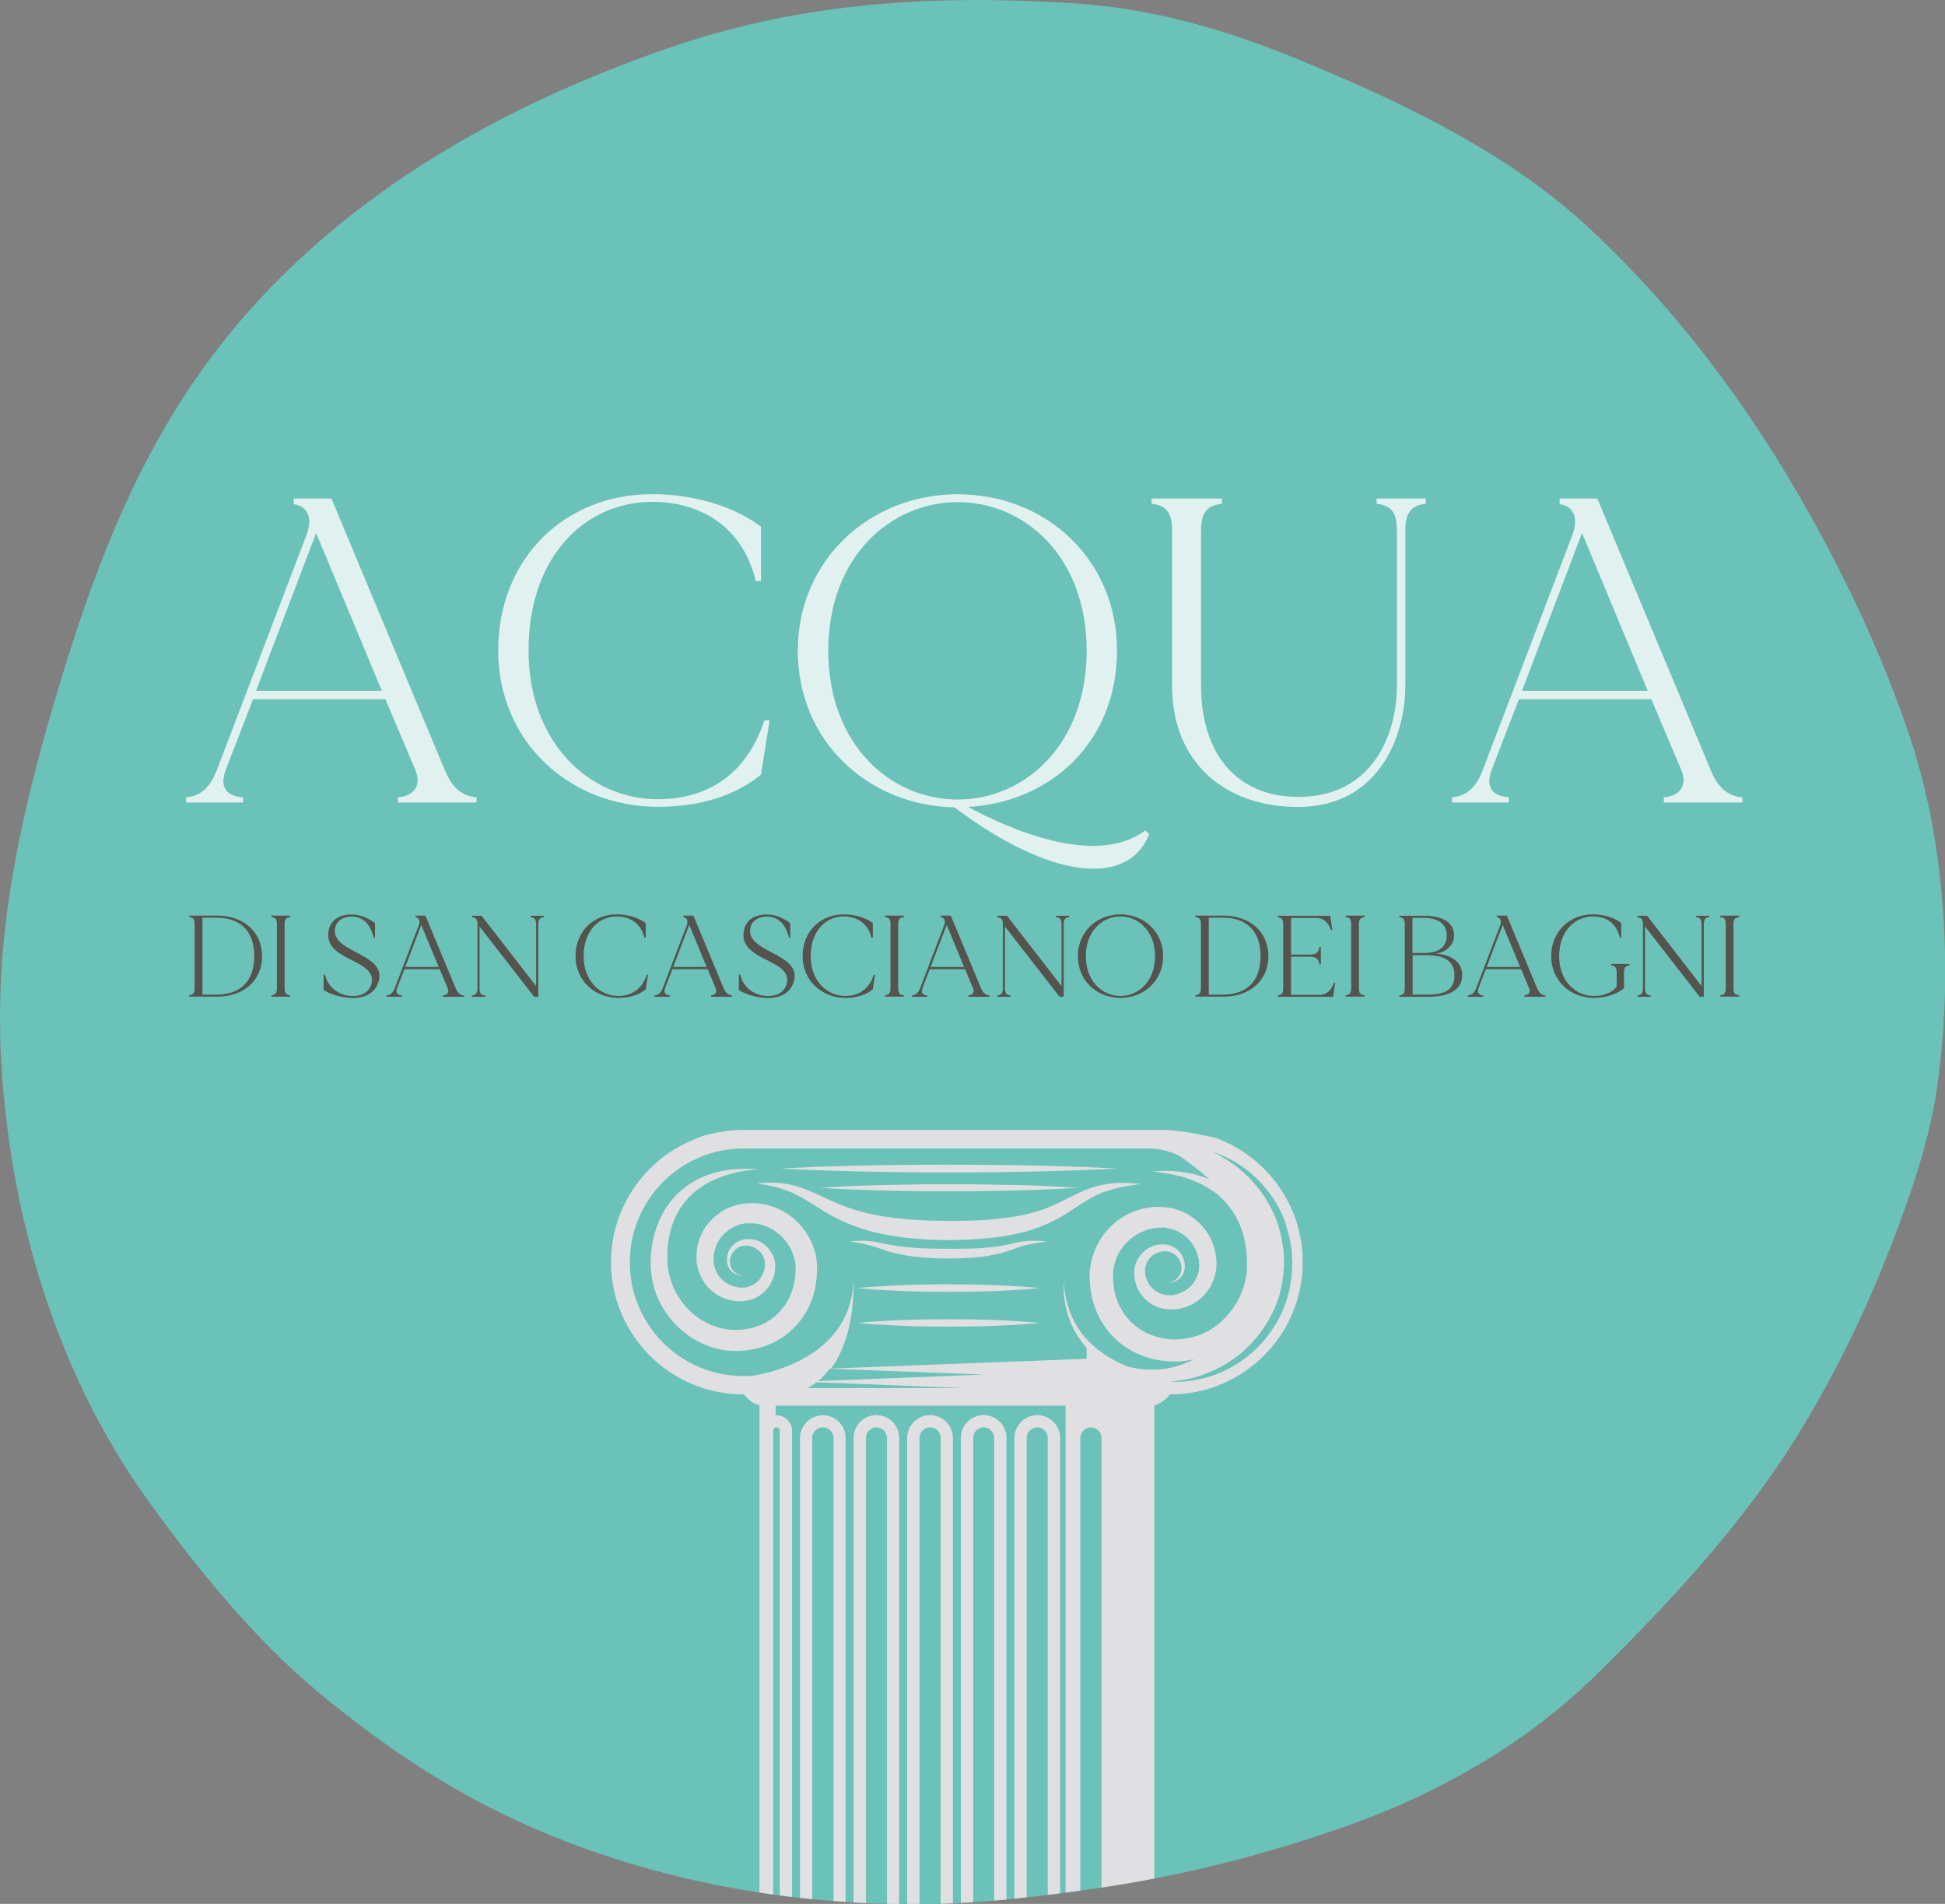 <?xml version="1.0" encoding="UTF-8"?>
<svg id="Livello_2" data-name="Livello 2" xmlns="http://www.w3.org/2000/svg" xmlns:xlink="http://www.w3.org/1999/xlink" viewBox="0 0 141.6 138.59">
  <rect x="0" y="0" width="141.6" height="138.59" fill="#808080" stroke="none"/>
  <defs>
    <style>
      .cls-1 {
        clip-path: url(#clippath);
      }

      .cls-2 {
        fill: none;
      }

      .cls-2, .cls-3, .cls-4, .cls-5, .cls-6 {
        stroke-width: 0px;
      }

      .cls-3 {
        fill: #6bc2b9;
      }

      .cls-4 {
        fill: #54534d;
      }

      .cls-5 {
        fill: #e0e0e2;
      }

      .cls-6 {
        fill: #e1f1ef;
      }
    </style>
    <clipPath id="clippath">
      <path class="cls-2" d="m.02,75.07c-.21-8.42,1.79-16.82,4.19-24.83,2.43-8.11,5.3-15.85,10.14-22.81C22.7,15.44,35.46,8.05,48.68,3.49,58.46.12,68.05-.4,78.21.24c5.52.35,10.93,1.88,16.07,3.99,7.32,3,15.23,6.69,21.17,12.15,5.65,5.2,10.48,11.33,14.5,17.97,3.65,6.02,6.99,12.88,9.2,19.63,2.55,7.75,3.05,17.39,1.83,25.47-.38,2.5-1.08,4.98-1.9,7.37-2.08,6.07-4.61,11.73-7.92,17.19-4.06,6.68-9.38,12.41-14.85,17.81-5.33,5.25-11.94,8.94-18.86,11.31-8.36,2.87-15.1,4.19-23.87,5.11-8.66.91-18.21.13-26.7-2.3-9.36-2.67-16.44-6.71-23.85-12.88-4.5-3.75-8.71-8.92-12.2-13.76C3.77,99.55.31,87.22,0,75.07"/>
    </clipPath>
  </defs>
  <g id="Livello_1-2" data-name="Livello 1">
    <g>
      <path class="cls-3" d="m.02,75.07c-.21-8.42,1.79-16.82,4.19-24.83,2.43-8.11,5.3-15.85,10.14-22.81C22.7,15.44,35.46,8.05,48.68,3.49,58.46.12,68.05-.4,78.21.24c5.52.35,10.93,1.88,16.07,3.99,7.32,3,15.23,6.69,21.17,12.15,5.65,5.2,10.48,11.33,14.5,17.97,3.65,6.02,6.99,12.88,9.2,19.63,2.55,7.75,3.05,17.39,1.83,25.47-.38,2.5-1.08,4.98-1.9,7.37-2.08,6.07-4.61,11.73-7.92,17.19-4.06,6.68-9.38,12.41-14.85,17.81-5.33,5.25-11.94,8.94-18.86,11.31-8.36,2.87-15.1,4.19-23.87,5.11-8.66.91-18.21.13-26.7-2.3-9.36-2.67-16.44-6.71-23.85-12.88-4.5-3.75-8.71-8.92-12.2-13.76C3.77,99.55.31,87.22,0,75.07"/>
      <g class="cls-1">
        <g>
          <path class="cls-5" d="m93.56,88.99c.24.69.42,1.42.49,2.2,0,.19.01.37.03.56.01.21-.01.39-.01.59-.02.2-.01.39-.04.59l-.09.58c-.01.19-.07.37-.12.57-.05.19-.09.38-.15.56-.14.36-.25.74-.44,1.08-.31.7-.77,1.31-1.22,1.88-.48.54-1,1.03-1.55,1.41-.14.09-.26.19-.4.27-.14.08-.27.16-.41.24-.26.16-.54.27-.8.39-.27.13-.53.21-.78.29-.13.04-.25.08-.37.11-.13.03-.24.05-.36.08-.45.11-.85.14-1.18.18-.33.03-.59,0-.77,0-.17,0-.27,0-.27,0,0,0,.1-.01.27-.03.18-.02.44-.04.76-.09.32-.07.71-.13,1.14-.28.1-.04.22-.07.33-.11.12-.04.23-.09.34-.14.24-.1.49-.18.73-.33.25-.13.5-.26.75-.43.12-.08.25-.16.37-.25.13-.09.25-.19.38-.28.5-.38.95-.87,1.4-1.39.4-.55.81-1.13,1.09-1.78.18-.32.27-.67.41-1,.05-.17.09-.35.13-.52.04-.18.1-.35.11-.53l.09-.54c.03-.18.02-.36.04-.54,0-.17.04-.37.02-.53,0-.19-.01-.37-.02-.56-.06-.7-.2-1.4-.41-2.05-.2-.64-.49-1.24-.81-1.78-.32-.55-.7-1.01-1.06-1.42-.19-.2-.37-.4-.57-.57-.09-.09-.18-.17-.27-.24-.09-.08-.19-.15-.27-.22-.18-.15-.35-.26-.51-.37-.16-.11-.32-.21-.46-.29-.28-.18-.52-.29-.67-.36-.16-.08-.25-.12-.25-.12,0,0,.1.03.26.09.17.06.42.14.72.28.15.07.32.15.49.25.18.09.37.2.56.33.1.06.2.13.3.2.1.08.2.15.3.23.21.15.42.34.63.54.4.4.83.86,1.2,1.42.37.55.71,1.17.95,1.87m-11.42,10.48c-.76-.3-1.57-.73-2.29-1.31-.28-.22-.53-.46-.77-.72-.13-.13-.22-.26-.34-.39-.09-.13-.19-.27-.28-.41-.08-.14-.18-.28-.25-.43-.08-.14-.14-.28-.21-.42-.07-.14-.11-.28-.17-.42-.04-.14-.08-.27-.13-.39-.08-.26-.13-.5-.17-.72-.04-.22-.07-.4-.08-.56-.03-.31-.04-.5-.04-.5v.5c-.01.16.01.35.02.57.03.22.06.47.11.74.04.13.07.28.1.42.05.14.09.28.14.44.06.15.11.3.17.45.07.16.15.3.22.47.09.15.18.3.28.46.1.14.2.3.31.44.11.14.21.26.32.4v.78l-18.61.71c1.12-1.5,1.52-3.53,1.62-5.3h0c.02-.23.03-.42.03-.58v-.07c.01-.27,0-.43,0-.43,0,0-.01.18-.04.5-.01.16-.05.35-.09.56-.05.22-.09.46-.18.71-.07.25-.19.53-.31.81-.06.13-.15.28-.22.42-.08.14-.17.27-.26.42-.2.27-.41.54-.65.79-.23.25-.5.49-.77.7-1.11.88-2.45,1.4-3.46,1.69-.51.14-.93.23-1.24.28-.08.01-.15.02-.21.03-.19.02-.39.02-.58.02-4.58,0-8.29-3.71-8.29-8.28s3.71-8.29,8.29-8.29h29.53c1.22,0,2.23.56,2.23.56.5.34,1.23.88,2.16,1.69-.63-.27-1.24-.42-1.75-.5-.77-.13-1.39-.12-1.8-.11-.41.01-.63.03-.63.03,0,0,.22.02.63.08.4.05,1,.15,1.73.36.71.23,1.56.58,2.36,1.21.77.63,1.47,1.56,1.84,2.72.18.58.29,1.21.33,1.88,0,.16.01.33.01.49,0,.08,0,.18,0,.24v.27c-.04.3-.09.65-.19.97-.35,1.29-1.22,2.52-2.44,3.28-.61.38-1.31.61-2.04.69-.17.03-.36.04-.53.04h-.29s-.26-.03-.26-.03c-.37-.04-.73-.12-1.08-.24-.69-.24-1.31-.65-1.8-1.2-.48-.55-.82-1.22-1-1.95-.07-.37-.12-.74-.12-1.13-.01-.05,0-.22,0-.28.01-.08.02-.16.03-.25.02-.17.06-.35.11-.52.19-.68.62-1.29,1.16-1.73.55-.45,1.22-.73,1.91-.79.08-.01.18-.01.27-.02h.27c.1.02.15.03.22.04.07,0,.15.04.23.05.32.08.62.22.88.4.54.38.93.94,1.1,1.56.02.08.04.16.05.23.02.08.03.16.03.24v.12s.01.03.01.03v.02s0-.05,0-.02v.07c0,.09,0,.21-.01.26,0,.12-.04.27-.08.42-.03.07-.05.14-.09.2-.02.07-.06.13-.1.2-.29.52-.8.88-1.34,1.03-.14.04-.28.07-.42.07h-.05s0,0,0,0h-.17c-.09,0-.13-.01-.19-.02-.26-.04-.51-.14-.73-.29-.43-.3-.69-.78-.75-1.27-.03-.25,0-.48.07-.69.09-.21.22-.4.38-.55.33-.29.79-.42,1.16-.37.39.06.71.31.87.6.17.29.21.65.13.89-.07.27-.24.46-.4.58-.33.23-.58.2-.57.21,0-.02.23.06.62-.14.19-.1.41-.28.53-.58.13-.31.14-.7-.03-1.1-.15-.4-.53-.77-1.06-.92-.52-.13-1.13-.03-1.65.35-.25.18-.46.44-.63.75-.15.3-.23.67-.21,1.02,0,.7.33,1.46.96,1.96,1.26,1.09,3.49.68,4.48-.9.07-.09.13-.2.17-.3.06-.11.1-.21.14-.32.09-.22.15-.44.19-.71.03-.14.03-.22.04-.32v-.07s0-.05,0-.05v-.24c0-.12-.02-.23-.04-.35-.01-.12-.02-.24-.06-.35-.19-.93-.74-1.81-1.53-2.4-.4-.31-.85-.53-1.34-.68-.12-.03-.23-.07-.38-.09-.13-.02-.29-.05-.4-.06l-.35-.02c-.13,0-.25,0-.38,0-.99.06-1.99.42-2.8,1.06-.81.63-1.42,1.52-1.73,2.52-.08.25-.13.5-.17.76-.03.12-.04.26-.05.4,0,.16,0,.2,0,.37,0,.5.06,1,.17,1.49.11.49.29.97.51,1.43.24.44.52.88.86,1.25.69.76,1.58,1.33,2.52,1.64.46.16.95.26,1.43.3l.39.03h.34c.25,0,.5,0,.73-.04.22-.03.44-.07.65-.13-1.32.72-2.94,1.01-4.83.55m4.35,106.11l-4.87.11-27.75.41,28.88.43c.11.1.2.22.27.35-.53-.01-1.11-.02-1.73-.03-1.57-.01-3.39-.06-5.34-.07-1.95-.01-4.03-.02-6.12-.03-2.08,0-4.17.02-6.12.03-1.95.01-3.77.05-5.33.07-1.56.02-2.87.07-3.78.08-.91.03-1.43.04-1.43.04,0,0,.52.02,1.43.04.91.02,2.22.06,3.78.08,1.56.02,3.39.06,5.33.06,1.95,0,4.04.03,6.12.03,2.08,0,4.17-.02,6.12-.03,1.95,0,3.77-.05,5.34-.06.65-.02,1.25-.02,1.81-.04.06.16.1.35.1.56v.59c-.57,0-1.22-.03-1.91-.04-1.57-.02-3.39-.06-5.34-.07-1.95,0-4.03-.02-6.12-.03-2.08,0-4.17.02-6.12.03-1.95,0-3.77.05-5.33.07-1.56.02-2.87.06-3.78.08-.91.03-1.43.04-1.43.04,0,0,.52.02,1.43.05.91.02,2.22.06,3.78.08,1.56.02,3.39.06,5.33.07,1.95.01,4.04.02,6.12.03,2.08-.01,4.17-.02,6.12-.03,1.95,0,3.77-.05,5.34-.07.69,0,1.33-.02,1.91-.03v.7h-31.18v-1.73c0-1.25,1.13-1.29,1.25-1.29h.02c0-1.12.61-1.63,1.39-1.63h26.07c.26.16.5.39.67.69l5.07.43Zm-30.16-101.45c0-.13.11-.24.24-.24s.24.11.24.24v97.32c0,.13-.11.24-.24.24s-.24-.11-.24-.24v-97.32Zm3.27-3.61c.32-.26.6-.57.85-.9l11.17.43-12.02.47Zm-.13.09l10.84.42h-11.49c.24-.12.45-.26.65-.42m18.14,42.36c-.13.58-.26,1.16-.39,1.73v-40.04c0-.92-.75-1.66-1.66-1.66s-1.67.75-1.67,1.66v51.73c-.19.55-.38,1.09-.58,1.62v-53.35c0-.92-.74-1.66-1.66-1.66s-1.66.75-1.66,1.66v61.25c-.19.39-.39.78-.58,1.16v-62.41c0-.92-.75-1.66-1.66-1.66s-1.67.75-1.67,1.66v68.18c-.19.3-.38.59-.58.86v-69.04c0-.92-.74-1.66-1.66-1.66s-1.66.75-1.66,1.66v73.36c-.2.23-.39.44-.58.65v-74c0-.92-.74-1.66-1.65-1.66s-1.67.75-1.67,1.66v77.16c-.2.17-.39.31-.58.45v-78.14c0-.62-.5-1.13-1.13-1.13h-.06s0-.7,0-.7h21.1v40.68Zm2.62,57.94c0,.42-.34.77-.77.77s-.77-.35-.77-.77v-96.25c0-.42.35-.77.77-.77s.77.35.77.77v96.25Zm-5.45-96.25c0-.42.36-.77.78-.77s.76.35.76.77v96.25c0,.42-.34.77-.76.77s-.78-.35-.78-.77v-96.25Zm-3.89,0c0-.42.34-.77.76-.77s.77.35.77.77v96.25c0,.42-.35.77-.77.77s-.76-.35-.76-.77v-96.25Zm-3.91,0c0-.42.34-.77.77-.77s.77.35.77.77v96.25c0,.42-.34.77-.77.77s-.77-.35-.77-.77v-96.25Zm-3.9,0c0-.42.34-.77.76-.77s.77.35.77.77v96.25c0,.42-.35.77-.77.77s-.76-.35-.76-.77v-96.25Zm-3.91,0c0-.42.35-.77.78-.77s.77.35.77.77v96.25c0,.42-.35.77-.77.77s-.78-.35-.78-.77v-96.25Zm29.47-21.81s-2.41-.61-3.96-.61h-30.29c-.08,0-.15,0-.24,0-.62,0-1.24.07-1.84.18-1.3.25-1.55.44-1.55.44-3.63,1.37-6.24,4.9-6.24,9.01,0,5.3,4.33,9.62,9.63,9.62h.06c.26.38.67.67,1.12.8v100.65c0,.06,0,.11.01.17h-.66c-1.26,0-2.21.74-2.57,1.89-.8.38-1.42,1.18-1.42,2.37v1.73c0,.73.6,1.33,1.33,1.33h35.36c.74,0,1.33-.6,1.33-1.33v-1.73c0-1.19-.61-1.98-1.41-2.37-.36-1.15-1.33-1.89-2.57-1.89h-.65v-100.82c.46-.14.85-.42,1.12-.8h.05c5.31,0,9.63-4.32,9.63-9.62,0-4.12-2.6-7.64-6.23-9.01"/>
          <path class="cls-5" d="m59.46,91.72c-.04-.25-.09-.49-.17-.73-.29-.95-.88-1.8-1.65-2.4-.77-.61-1.72-.96-2.67-1.01-.13,0-.24,0-.36,0l-.34.02c-.11.01-.26.03-.38.06-.14.02-.24.06-.36.09-.47.13-.91.36-1.28.65-.77.56-1.3,1.41-1.47,2.3-.02.11-.04.22-.05.33-.02.11-.02.22-.02.33v.16s0,.04,0,.04v.02s0,.05,0,.05v.08c0,.09,0,.17.03.3.04.26.09.47.18.67.03.11.09.21.14.31.04.1.1.2.17.29.94,1.51,3.07,1.9,4.29.86.59-.48.91-1.21.91-1.88.02-.33-.05-.68-.21-.97-.15-.29-.36-.53-.59-.72-.49-.36-1.08-.46-1.58-.32-.5.14-.86.5-1.02.87-.15.39-.14.76-.02,1.05.12.29.32.47.5.56.37.19.6.12.59.13.01-.01-.23.02-.55-.2-.16-.12-.31-.3-.38-.55-.07-.24-.04-.57.13-.86.16-.28.46-.52.83-.57.37-.05.8.07,1.11.35.16.14.29.32.37.53.07.21.1.42.07.66-.06.47-.3.94-.72,1.22-.21.14-.45.24-.69.28-.06,0-.09.01-.17.01h-.17,0-.04c-.14-.01-.27-.03-.4-.07-.53-.14-1.01-.5-1.29-.98-.04-.06-.07-.13-.08-.19-.03-.07-.06-.14-.08-.2-.05-.13-.07-.29-.08-.39-.02-.05,0-.16-.02-.25v-.07s0,.03,0,.02v-.04s.02-.12.02-.12c0-.07.01-.15.03-.22.01-.08.02-.15.05-.22.14-.59.52-1.12,1.03-1.48.26-.18.54-.32.84-.4.08-.01.16-.04.22-.05.08,0,.13-.02.21-.02h.27c.09,0,.16,0,.25,0,.67.06,1.3.33,1.82.76.52.42.92,1.01,1.11,1.65.05.16.08.33.11.5.01.09.02.16.02.23,0,.06.02.23,0,.28,0,.36-.05.72-.13,1.07-.17.7-.5,1.34-.95,1.86-.47.53-1.06.92-1.72,1.15-.33.11-.68.19-1.04.23l-.24.02h-.29c-.17,0-.34,0-.51-.02-.68-.08-1.35-.31-1.94-.68-1.18-.72-2-1.9-2.33-3.13-.09-.31-.14-.64-.18-.92v-.26s0-.23,0-.23c0-.16,0-.32,0-.48.03-.63.14-1.23.31-1.79.35-1.11,1.01-2,1.76-2.6.75-.61,1.57-.94,2.25-1.16.69-.21,1.26-.3,1.65-.35.39-.05.6-.07.6-.07,0,0-.21-.01-.6-.03-.4,0-.98-.01-1.73.11-.73.12-1.65.37-2.56.96-.92.57-1.8,1.54-2.32,2.8-.26.63-.44,1.31-.53,2.04-.02.18-.04.36-.04.54,0,.1-.01.18-.01.29v.26c.01.41.06.79.14,1.19.31,1.57,1.31,3.1,2.79,4.07.74.48,1.61.83,2.53.96.23.03.46.04.7.04h.33s.37-.03.37-.03c.46-.05.92-.14,1.37-.29.9-.3,1.75-.84,2.4-1.57.33-.36.61-.77.83-1.2.22-.43.38-.89.49-1.36.1-.46.15-.94.16-1.42,0-.16,0-.2,0-.36,0-.13-.02-.26-.05-.38"/>
          <path class="cls-5" d="m80.45,86.75c.5-.18.97-.3,1.35-.37.39-.07.7-.12.92-.15.21-.03.32-.05.32-.05,0,0-.12-.02-.33-.03-.11,0-.24-.02-.4-.03-.16,0-.34-.02-.54-.02-.4,0-.9.03-1.47.14-.56.11-1.21.32-1.83.63-.64.3-1.28.66-1.97.95-.69.29-1.44.51-2.24.67-.8.15-1.64.25-2.51.31-.87.06-1.75.07-2.66.07-1.79,0-3.58-.1-5.2-.4-.81-.15-1.57-.35-2.28-.61-.7-.26-1.35-.57-1.98-.86-.63-.3-1.23-.54-1.79-.69-.56-.16-1.06-.2-1.47-.22-.4-.01-.73,0-.93.03-.22.02-.33.03-.33.03,0,0,.12.02.33.05.2.03.51.09.9.17.38.1.83.24,1.33.45.48.21,1.01.53,1.58.89.29.18.6.37.91.57.33.19.68.37,1.05.55.74.34,1.55.65,2.42.86,1.72.43,3.6.57,5.46.58.91-.01,1.86-.04,2.77-.13.91-.09,1.82-.23,2.69-.46.86-.22,1.68-.56,2.4-.94.73-.38,1.34-.84,1.9-1.19.57-.36,1.09-.63,1.6-.82"/>
          <path class="cls-5" d="m75.62,90.33c-.2,0-.44-.02-.73,0-.28.02-.6.05-.94.13-.34.08-.69.16-1.07.23-.37.07-.77.11-1.18.14-.41.04-.85.05-1.28.06-.43.02-.89.01-1.35.01-.44,0-.9,0-1.34-.02-.43-.01-.87-.02-1.29-.06-.42-.03-.81-.08-1.19-.13-.38-.06-.73-.13-1.07-.2-.33-.07-.65-.13-.93-.15-.29-.03-.53-.03-.73-.02-.21,0-.36.02-.47.04-.1,0-.16.02-.16.02,0,0,.22.03.61.09.19.03.43.08.7.15.26.06.54.16.87.27.32.11.68.23,1.07.33.39.09.8.17,1.23.23.44.06.87.1,1.32.12.45.03.91.04,1.36.04.46,0,.91-.01,1.37-.04.23,0,.46-.03.68-.05.22-.02.44-.05.66-.08.43-.06.85-.15,1.23-.26.38-.1.74-.24,1.06-.35.31-.12.6-.19.87-.25.27-.05.5-.09.69-.12.39-.05.62-.08.62-.08,0,0-.06-.01-.16-.02-.11,0-.26-.04-.46-.04"/>
          <path class="cls-5" d="m60.68,85.22c1.14.04,2.48.07,3.91.09.72.01,1.46.02,2.21.03.75,0,1.51,0,2.27,0,.76,0,1.53,0,2.28,0,.76,0,1.49-.02,2.21-.03,1.43-.02,2.77-.05,3.91-.09,1.14-.03,2.1-.08,2.77-.1.67-.03,1.05-.06,1.05-.06,0,0-.39-.02-1.05-.05-.67-.03-1.62-.08-2.77-.11-1.14-.04-2.48-.07-3.91-.09-.72,0-1.45-.02-2.21-.02-.75,0-1.51,0-2.28-.01-.76,0-1.53.01-2.27.01-.76,0-1.5.01-2.21.02-1.43.02-2.76.05-3.91.09-1.15.02-2.1.08-2.77.11-.66.03-1.05.05-1.05.05,0,0,.38.03,1.05.06.67.02,1.62.07,2.77.1"/>
          <path class="cls-5" d="m72.52,86.24c-.55-.01-1.12-.03-1.69-.03-.58,0-1.16,0-1.75,0-.59,0-1.17,0-1.75,0-.58.01-1.14.02-1.7.03-1.1.02-2.12.04-3,.07-.88.03-1.61.08-2.13.1-.52.03-.81.05-.81.05,0,0,.29.02.81.05.51.02,1.25.07,2.13.1.88.03,1.9.06,3,.08.55,0,1.12.02,1.7.02.58,0,1.16,0,1.75,0,.59,0,1.18,0,1.75,0s1.14-.02,1.69-.02c1.1-.02,2.13-.05,3-.08.88-.03,1.61-.08,2.13-.1.5-.03.8-.05.8-.05,0,0-.3-.02-.8-.05-.52-.02-1.25-.07-2.13-.1-.88-.04-1.91-.06-3-.07"/>
          <path class="cls-5" d="m71.51,96.06c-.39-.01-.79-.02-1.2-.02-.41,0-.82,0-1.24-.01-.41,0-.83,0-1.24.01-.41,0-.81.02-1.2.02-.77.02-1.51.05-2.12.09-1.24.06-2.07.15-2.07.15,0,0,.83.09,2.07.15.62.03,1.35.07,2.12.09.39,0,.79.02,1.2.02.41,0,.82,0,1.24.01.42,0,.83,0,1.24-.01.41,0,.81-.02,1.2-.02.77-.02,1.5-.05,2.12-.09,1.24-.06,2.06-.15,2.06-.15,0,0-.83-.09-2.06-.15-.62-.04-1.35-.07-2.12-.09"/>
          <path class="cls-5" d="m71.51,93.52c-.39,0-.79-.02-1.2-.02-.41,0-.82,0-1.24-.01-.41,0-.83,0-1.24.01-.41,0-.81.01-1.2.02-.77.02-1.51.05-2.12.09-1.24.06-2.07.15-2.07.15,0,0,.83.1,2.07.16.62.04,1.35.06,2.12.09.39,0,.79.02,1.2.02s.82,0,1.24.01c.42,0,.83-.01,1.24-.01s.81-.02,1.2-.02c.77-.02,1.5-.05,2.12-.09,1.24-.06,2.06-.16,2.06-.16,0,0-.83-.09-2.06-.15-.62-.04-1.35-.07-2.12-.09"/>
        </g>
      </g>
      <g>
        <g>
          <path class="cls-6" d="m34.69,58.04v.38h-5.72v-.38c1.17-.1,1.74-.85,1.27-1.99l-2.18-5.15h-9.64l-1.99,5.15c-.47,1.3.09,1.9,1.26,1.99v.38h-4.14v-.38c1.2-.1,1.83-.92,2.24-1.99l6.51-17.07c.51-1.33.06-2.15-.92-2.28v-.41h2.75l8.25,19.76c.44,1.08,1.11,1.9,2.31,1.99Zm-6.89-7.75l-4.77-11.45h-.03l-4.36,11.45h9.17Z"/>
          <path class="cls-6" d="m56.03,52.44l-.63,3.95c-2.02,1.64-4.65,2.34-7.49,2.34-6.42,0-11.64-4.71-11.64-11.38s4.81-11.38,11.22-11.38c2.85,0,5.88.82,7.91,2.37v3.95h-.38c-.95-3.95-4.02-5.76-7.53-5.76-4.9,0-9.01,3.98-9.01,10.81s4.52,10.84,9.42,10.84c3.51,0,6.45-1.74,7.75-5.75h.38Z"/>
          <path class="cls-6" d="m83.66,60.73c-1.58,3.95-7.33,3.19-14.17-1.96-6.32-.13-11.41-4.84-11.41-11.41s5.22-11.38,11.64-11.38,11.6,4.74,11.6,11.38-4.81,11.04-10.84,11.38c2.88,1.55,9.26,4.43,12.9,1.71l.28.28Zm-13.94-2.53c4.87,0,9.39-3.98,9.39-10.84s-4.52-10.81-9.39-10.81-9.42,3.98-9.42,10.81,4.52,10.84,9.42,10.84Z"/>
          <path class="cls-6" d="m103.8,36.29v.38c-1.17.13-1.49.76-1.49,1.99v11.26c0,3.67-1.93,8.82-7.81,8.82-5.38,0-9.17-3.29-9.17-8.82v-11.26c0-1.23-.32-1.87-1.49-1.99v-.38h5.12v.38c-1.2.13-1.52.76-1.52,1.99v11.26c0,5.06,2.69,8.09,7.08,8.09,5.47,0,7.18-4.65,7.18-8.09v-11.26c0-1.23-.32-1.87-1.48-1.99v-.38h3.57Z"/>
          <path class="cls-6" d="m126.85,58.04v.38h-5.72v-.38c1.17-.1,1.74-.85,1.27-1.99l-2.18-5.15h-9.64l-1.99,5.15c-.47,1.3.09,1.9,1.26,1.99v.38h-4.14v-.38c1.2-.1,1.83-.92,2.24-1.99l6.51-17.07c.51-1.33.06-2.15-.92-2.28v-.41h2.75l8.25,19.76c.44,1.08,1.11,1.9,2.31,1.99Zm-6.89-7.75l-4.77-11.45h-.03l-4.36,11.45h9.17Z"/>
        </g>
        <g>
          <path class="cls-4" d="m19.08,69.6c0,1.79-1.36,2.95-3.27,2.95h-2.04v-.1c.32-.03.4-.19.4-.53v-4.64c0-.33-.08-.5-.4-.52v-.11h2.04c1.91,0,3.27,1.17,3.27,2.96Zm-.57,0c0-1.87-1.06-2.8-2.74-2.8h-1.03v5.6h1.03c1.69,0,2.74-.93,2.74-2.8Z"/>
          <path class="cls-4" d="m20.72,67.28v4.64c0,.34.08.51.41.53v.1h-1.37v-.1c.32-.03.4-.19.4-.53v-4.64c0-.33-.08-.5-.4-.52v-.11h1.37v.11c-.32.03-.41.19-.41.52Z"/>
          <path class="cls-4" d="m27.6,71.27c-.18.97-.96,1.39-1.97,1.38-.64-.02-1.54-.22-2.07-.59v-1.11h.1c.25,1.06,1.17,1.54,1.97,1.55.68.02,1.28-.26,1.43-.95.36-1.77-3.58-1.58-3.13-3.82.15-.77.78-1.16,1.65-1.16.62,0,1.18.22,1.72.63v1.06h-.09c-.26-1.06-.83-1.54-1.63-1.54-.58,0-1.13.3-1.2.94-.18,1.66,3.57,1.74,3.22,3.62Z"/>
          <path class="cls-4" d="m33.78,72.46v.1h-1.53v-.1c.31-.03.47-.23.34-.53l-.58-1.38h-2.57l-.53,1.38c-.13.35.03.51.34.53v.1h-1.11v-.1c.32-.03.49-.25.6-.53l1.74-4.56c.13-.35.02-.57-.24-.61v-.11h.73l2.2,5.28c.12.29.29.51.62.53Zm-1.84-2.07l-1.27-3.06h0l-1.17,3.06h2.45Z"/>
          <path class="cls-4" d="m39.59,66.65v.11c-.31.03-.4.19-.4.52v5.28h-.3l-3.98-5.12v4.49c0,.34.08.51.41.53v.1h-.96v-.1c.31-.03.4-.19.4-.53v-4.64c0-.33-.08-.5-.4-.52v-.11h.7l3.97,5.12v-4.49c0-.33-.08-.5-.4-.52v-.11h.95Z"/>
          <path class="cls-4" d="m47.18,70.96l-.17,1.06c-.54.44-1.24.62-2,.62-1.71,0-3.11-1.26-3.11-3.04s1.28-3.04,3-3.04c.76,0,1.57.22,2.11.63v1.06h-.1c-.25-1.06-1.07-1.54-2.01-1.54-1.31,0-2.41,1.06-2.41,2.89s1.21,2.9,2.52,2.9c.94,0,1.72-.46,2.07-1.54h.1Z"/>
          <path class="cls-4" d="m53.29,72.46v.1h-1.53v-.1c.31-.03.47-.23.34-.53l-.58-1.38h-2.57l-.53,1.38c-.13.35.03.51.34.53v.1h-1.11v-.1c.32-.03.49-.25.6-.53l1.74-4.56c.13-.35.02-.57-.24-.61v-.11h.73l2.2,5.28c.12.29.29.51.62.53Zm-1.84-2.07l-1.27-3.06h0l-1.17,3.06h2.45Z"/>
          <path class="cls-4" d="m57.83,71.27c-.18.97-.96,1.39-1.97,1.38-.64-.02-1.54-.22-2.07-.59v-1.11h.1c.25,1.06,1.17,1.54,1.97,1.55.68.02,1.28-.26,1.43-.95.36-1.77-3.58-1.58-3.13-3.82.15-.77.78-1.16,1.65-1.16.62,0,1.18.22,1.72.63v1.06h-.09c-.26-1.06-.83-1.54-1.63-1.54-.58,0-1.13.3-1.2.94-.18,1.66,3.57,1.74,3.22,3.62Z"/>
          <path class="cls-4" d="m63.71,70.96l-.17,1.06c-.54.44-1.24.62-2,.62-1.71,0-3.11-1.26-3.11-3.04s1.28-3.04,3-3.04c.76,0,1.57.22,2.11.63v1.06h-.1c-.25-1.06-1.07-1.54-2.01-1.54-1.31,0-2.41,1.06-2.41,2.89s1.21,2.9,2.52,2.9c.94,0,1.72-.46,2.07-1.54h.1Z"/>
          <path class="cls-4" d="m65.39,67.28v4.64c0,.34.08.51.41.53v.1h-1.37v-.1c.32-.03.4-.19.4-.53v-4.64c0-.33-.08-.5-.4-.52v-.11h1.37v.11c-.32.03-.41.19-.41.52Z"/>
          <path class="cls-4" d="m72.03,72.46v.1h-1.53v-.1c.31-.03.47-.23.34-.53l-.58-1.38h-2.57l-.53,1.38c-.13.35.03.51.34.53v.1h-1.11v-.1c.32-.03.49-.25.6-.53l1.74-4.56c.13-.35.02-.57-.24-.61v-.11h.73l2.2,5.28c.12.29.29.51.62.53Zm-1.84-2.07l-1.27-3.06h0l-1.17,3.06h2.45Z"/>
          <path class="cls-4" d="m77.84,66.65v.11c-.31.03-.4.19-.4.52v5.28h-.3l-3.98-5.12v4.49c0,.34.08.51.41.53v.1h-.96v-.1c.31-.03.4-.19.4-.53v-4.64c0-.33-.08-.5-.4-.52v-.11h.7l3.97,5.12v-4.49c0-.33-.08-.5-.4-.52v-.11h.95Z"/>
          <path class="cls-4" d="m84.68,69.6c0,1.78-1.39,3.04-3.11,3.04s-3.1-1.26-3.1-3.04,1.39-3.04,3.1-3.04,3.11,1.27,3.11,3.04Zm-.59,0c0-1.82-1.21-2.89-2.52-2.89s-2.52,1.06-2.52,2.89,1.21,2.9,2.52,2.9,2.52-1.06,2.52-2.9Z"/>
          <path class="cls-4" d="m92.34,69.6c0,1.79-1.36,2.95-3.27,2.95h-2.04v-.1c.32-.03.4-.19.4-.53v-4.64c0-.33-.08-.5-.4-.52v-.11h2.04c1.91,0,3.27,1.17,3.27,2.96Zm-.57,0c0-1.87-1.06-2.8-2.74-2.8h-1.03v5.6h1.03c1.69,0,2.74-.93,2.74-2.8Z"/>
          <path class="cls-4" d="m97.21,71.52l-.16,1.04h-4.03v-.1c.31-.03.4-.19.4-.53v-4.64c0-.33-.08-.5-.4-.52v-.11h3.82l.16,1.04h-.1c-.13-.35-.39-.88-1.08-.88h-1.83v2.67h1.32c.58,0,.69-.2.75-.56h.1v1.27h-.1c-.06-.35-.17-.56-.75-.56h-1.32v2.78h2.05c.69,0,.95-.54,1.08-.89h.1Z"/>
          <path class="cls-4" d="m98.93,67.28v4.64c0,.34.08.51.41.53v.1h-1.37v-.1c.32-.03.4-.19.4-.53v-4.64c0-.33-.08-.5-.4-.52v-.11h1.37v.11c-.32.03-.41.19-.41.52Z"/>
          <path class="cls-4" d="m106.45,70.97c0,1.11-.98,1.59-2.48,1.59h-2.1v-.1c.32-.03.4-.19.4-.53v-4.64c0-.33-.08-.5-.4-.52v-.11h1.8c1.35,0,2.19.48,2.19,1.44,0,.72-.62,1.22-1.32,1.32,1.14.07,1.91.62,1.91,1.56Zm-3.61-1.6h.83c1.07,0,1.66-.42,1.66-1.28,0-.81-.59-1.28-1.72-1.28h-.78v2.57Zm3.05,1.6c0-1.1-.9-1.44-1.97-1.44h0s0,0,0,0h-1.08v2.87h1.08c1.11,0,1.97-.23,1.97-1.44Z"/>
          <path class="cls-4" d="m112.51,72.46v.1h-1.53v-.1c.31-.03.47-.23.34-.53l-.58-1.38h-2.57l-.53,1.38c-.13.35.03.51.34.53v.1h-1.11v-.1c.32-.03.49-.25.6-.53l1.74-4.56c.13-.35.02-.57-.24-.61v-.11h.73l2.2,5.28c.12.29.29.51.62.53Zm-1.84-2.07l-1.27-3.06h0l-1.17,3.06h2.45Z"/>
          <path class="cls-4" d="m118.63,70.17v.1c-.31.03-.4.2-.4.53v1.13c-.53.48-1.44.71-2.2.71-1.71,0-3.1-1.26-3.1-3.04s1.33-3.04,3.04-3.04c.77,0,1.52.22,2.06.63v1.06h-.1c-.25-1.06-1.01-1.54-1.96-1.54-1.3,0-2.46,1.06-2.46,2.89s1.21,2.9,2.52,2.9c.72,0,1.33-.24,1.67-.68v-1.02c0-.33-.08-.5-.4-.53v-.1h1.33Z"/>
          <path class="cls-4" d="m124.44,66.65v.11c-.31.03-.4.19-.4.52v5.28h-.3l-3.98-5.12v4.49c0,.34.08.51.41.53v.1h-.96v-.1c.31-.03.4-.19.4-.53v-4.64c0-.33-.08-.5-.4-.52v-.11h.7l3.97,5.12v-4.49c0-.33-.08-.5-.4-.52v-.11h.95Z"/>
          <path class="cls-4" d="m126.2,67.28v4.64c0,.34.08.51.41.53v.1h-1.37v-.1c.32-.03.4-.19.4-.53v-4.64c0-.33-.08-.5-.4-.52v-.11h1.37v.11c-.32.03-.41.19-.41.52Z"/>
        </g>
      </g>
    </g>
  </g>
</svg>
